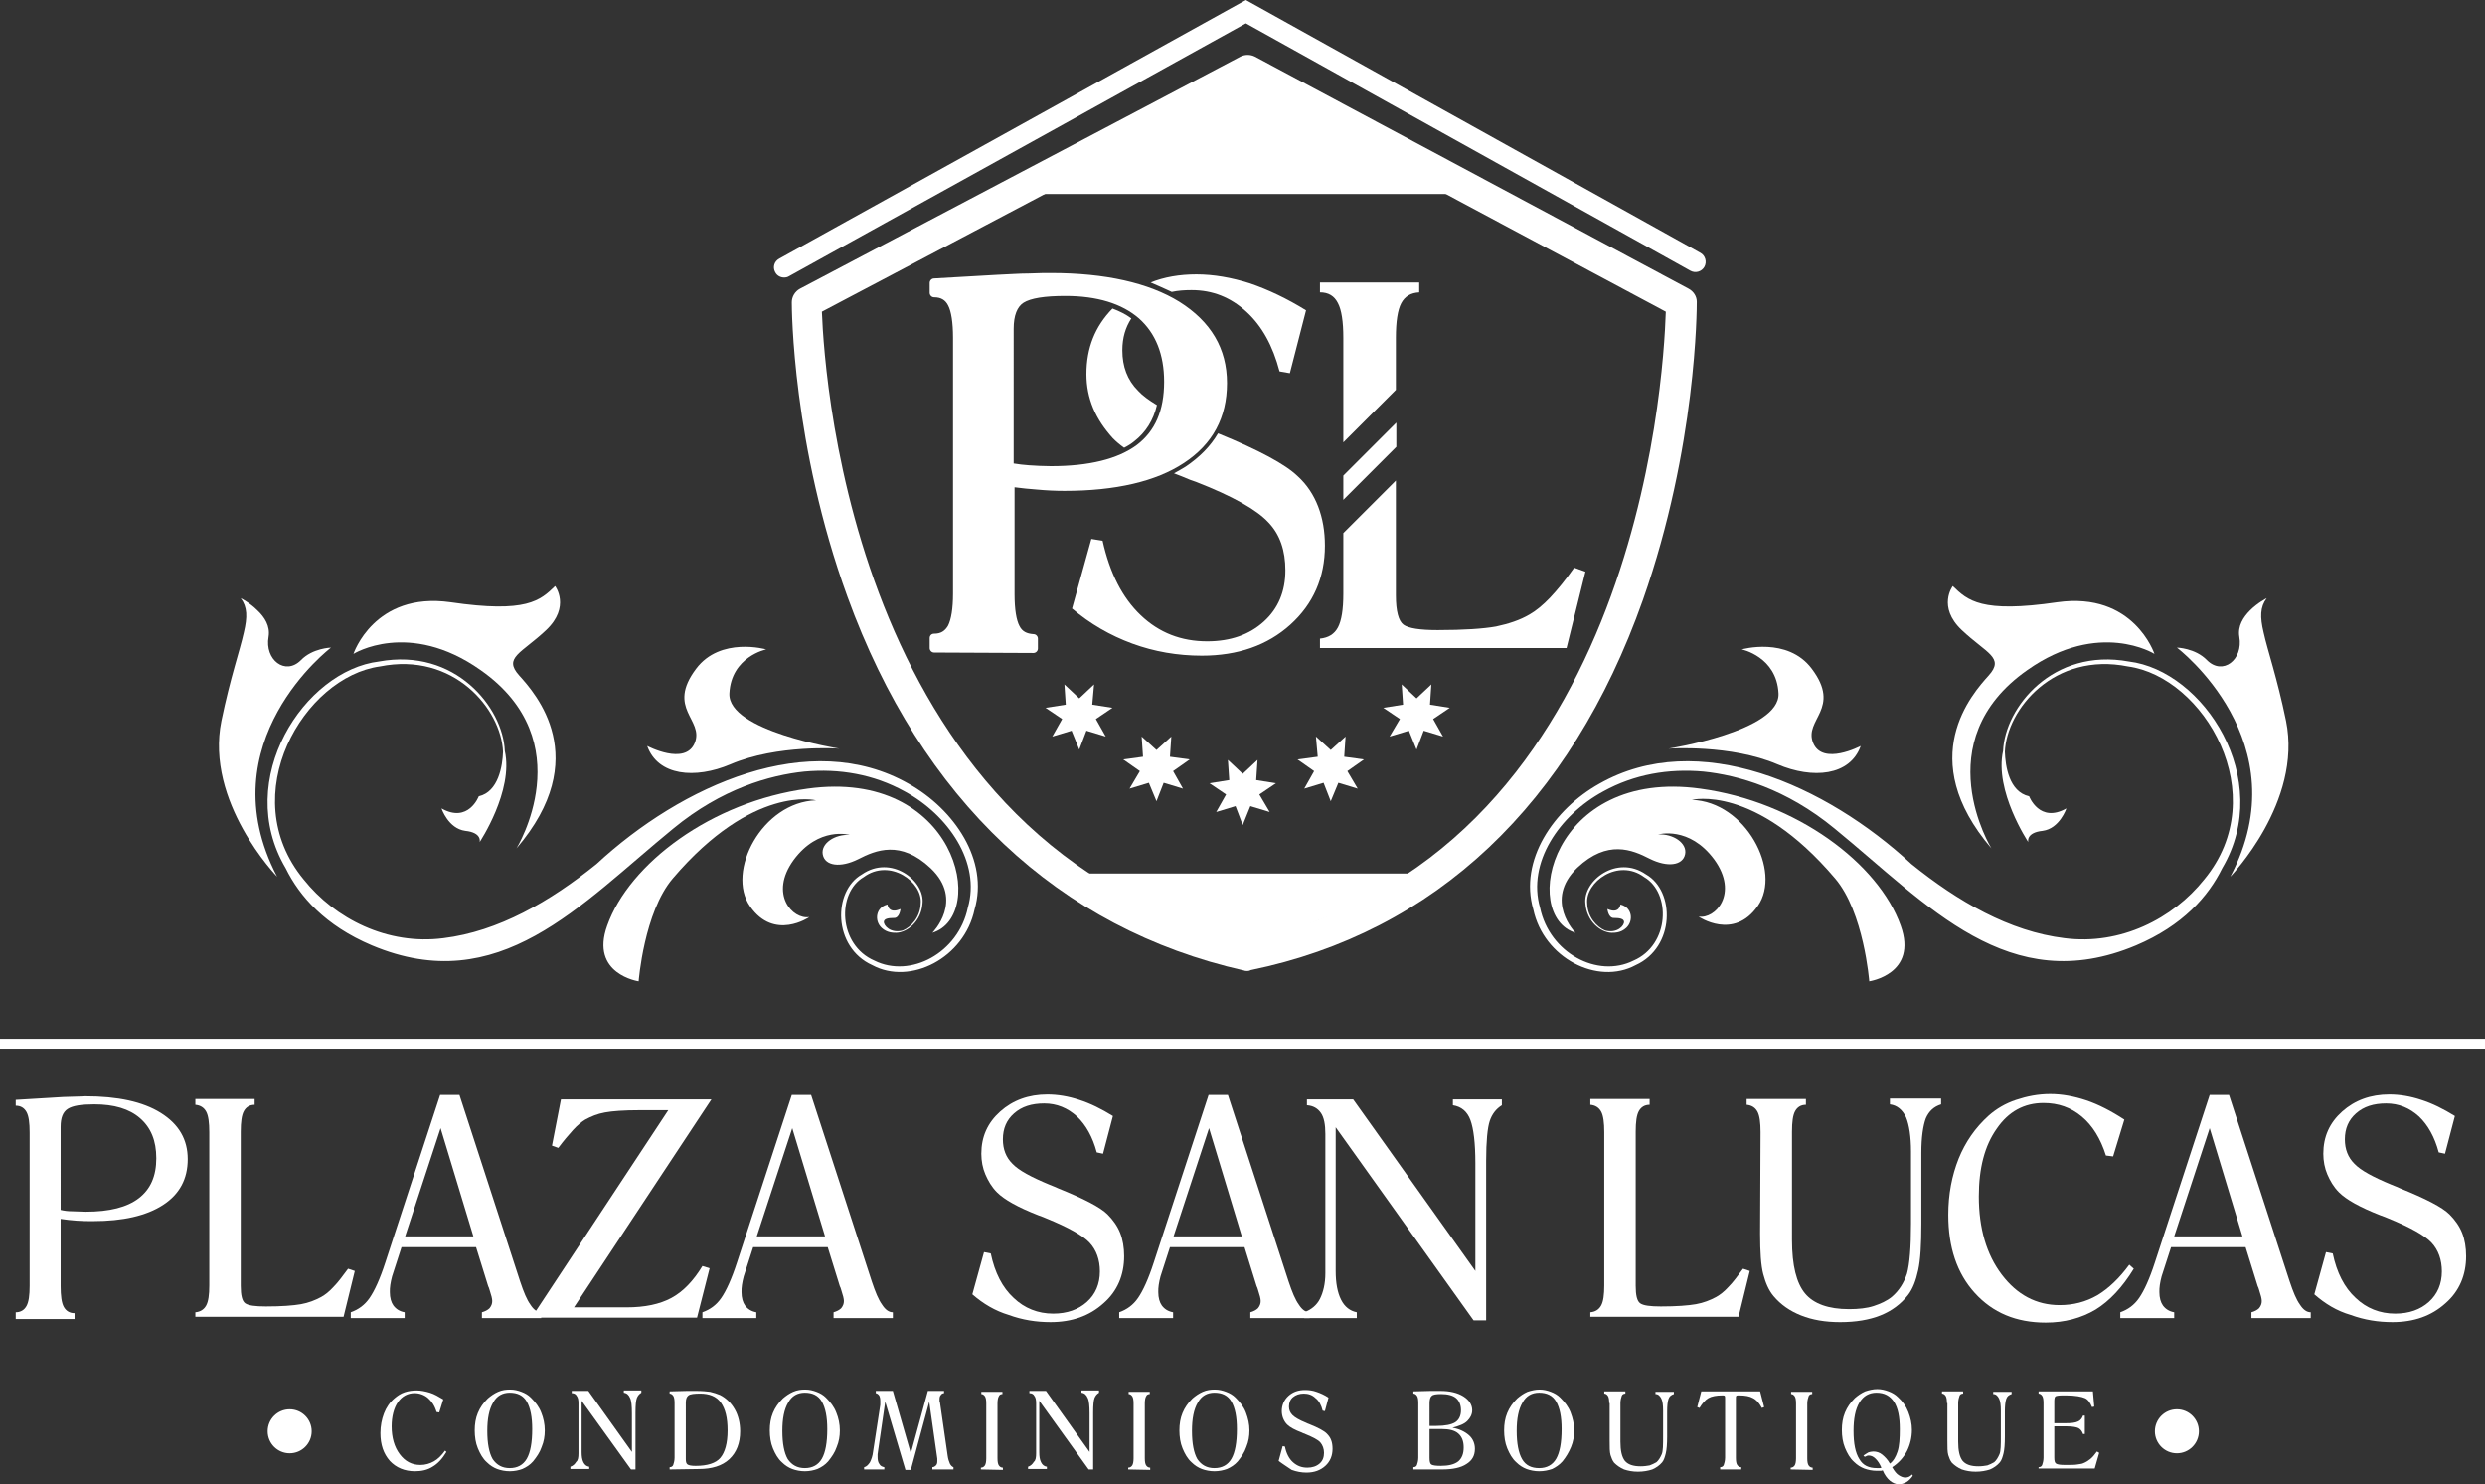 <?xml version="1.0" encoding="utf-8"?>
<!-- Generator: Adobe Illustrator 19.1.0, SVG Export Plug-In . SVG Version: 6.00 Build 0)  -->
<svg version="1.1" id="Capa_1" xmlns="http://www.w3.org/2000/svg" xmlns:xlink="http://www.w3.org/1999/xlink" x="0px" y="0px"
	 viewBox="149 -66.1 553.3 330.5" style="enable-background:new 149 -66.1 553.3 330.5;" xml:space="preserve">
<rect x="149" y="-66.1" width="553.3" height="330.5" fill="#333333" stroke="none"/>
<style type="text/css">
	.st0{fill:#FFFFFF;}
</style>
<title>logo</title>
<g>
	<g>
		<path class="st0" d="M152.5,227.4v-1.3c1.1,0,1.9-0.5,2.4-1.4s0.7-2.4,0.7-4.5v-34.1c0-2.2-0.2-3.7-0.7-4.6
			c-0.5-0.9-1.3-1.4-2.4-1.4v-1.3l8.3-0.5c1.6-0.1,3-0.2,4.3-0.2s2.2-0.1,2.9-0.1c7.2,0,12.8,1.2,16.8,3.7s6,5.9,6,10.3
			c0,4.4-1.8,7.8-5.5,10.2c-3.7,2.4-8.9,3.6-15.6,3.6c-1.2,0-2.4,0-3.6-0.1s-2.4-0.2-3.6-0.4v15c0,2.1,0.2,3.7,0.7,4.6
			s1.3,1.4,2.4,1.4v1.3h-13.1L152.5,227.4L152.5,227.4z M162.5,203.3c0.8,0.2,1.7,0.3,2.6,0.3s1.9,0.1,3,0.1c5.3,0,9.2-1,11.8-3
			c2.6-2,3.9-4.9,3.9-8.9c0-3.9-1.2-6.8-3.6-8.9s-5.8-3.1-10.2-3.1c-2.9,0-4.8,0.3-5.9,1c-1.1,0.7-1.6,2-1.6,4L162.5,203.3
			L162.5,203.3z"/>
		<path class="st0" d="M192.5,227.4v-1.3c1.1-0.1,1.9-0.6,2.4-1.5s0.7-2.4,0.7-4.5V186c0-2.1-0.2-3.7-0.7-4.6s-1.3-1.4-2.4-1.5v-1.3
			h13.2v1.3c-1.1,0-1.9,0.5-2.4,1.4c-0.5,0.9-0.7,2.4-0.7,4.6v34.3c0,2.1,0.3,3.4,1,3.9s2.2,0.7,4.6,0.7c3.5,0,6.1-0.2,7.8-0.5
			c1.7-0.3,3.2-0.9,4.5-1.6c0.9-0.5,1.8-1.2,2.8-2.3c1-1,2-2.4,3.2-4l1.5,0.5l-2.5,10.2h-33V227.4L192.5,227.4z"/>
		<path class="st0" d="M227.1,227.4v-1.3c1.7-0.6,3.1-1.6,4.2-3.2c1.1-1.6,2.3-4.2,3.5-7.9l12.2-37.3h4.3l13.5,41.5
			c0.8,2.4,1.5,4.1,2.3,5.2c0.7,1.1,1.5,1.7,2.4,1.7v1.3h-13.2v-1.3c0.7-0.2,1.3-0.5,1.7-0.9c0.4-0.5,0.6-1,0.6-1.6
			c0-0.5-0.2-1.3-0.6-2.5c-0.1-0.4-0.2-0.6-0.3-0.8l-2.7-8.7h-16.6l-2.1,6.5c-0.2,0.7-0.3,1.3-0.4,1.9c-0.1,0.6-0.1,1.1-0.1,1.6
			c0,1.3,0.3,2.3,0.8,3c0.6,0.8,1.4,1.3,2.5,1.5v1.3H227.1L227.1,227.4z M239.2,209.2h15.2l-7.3-24.1L239.2,209.2z"/>
		<path class="st0" d="M268,227.4v-1.1l29.8-45.2h-6.3c-3.6,0-6.2,0.2-7.8,0.5c-1.7,0.3-3.1,0.9-4.4,1.6c-0.8,0.5-1.7,1.2-2.7,2.3
			s-2.1,2.4-3.3,4l-1.4-0.5l2-10.3h33.5L276.8,225h11.7c4.1,0,7.4-0.7,10-2.1c2.6-1.4,4.9-3.8,6.9-7.1l1.6,0.5l-2.8,11H268V227.4z"
			/>
		<path class="st0" d="M305.4,227.4v-1.3c1.7-0.6,3.1-1.6,4.2-3.2s2.3-4.2,3.5-7.9l12.2-37.3h4.3l13.5,41.5c0.8,2.4,1.5,4.1,2.3,5.2
			c0.7,1.1,1.5,1.7,2.4,1.7v1.3h-13.2v-1.3c0.7-0.2,1.3-0.5,1.7-0.9c0.4-0.5,0.6-1,0.6-1.6c0-0.5-0.2-1.3-0.6-2.5
			c-0.1-0.4-0.2-0.6-0.3-0.8l-2.7-8.7h-16.6l-2.1,6.5c-0.2,0.7-0.3,1.3-0.4,1.9s-0.1,1.1-0.1,1.6c0,1.3,0.3,2.3,0.8,3
			c0.6,0.8,1.4,1.3,2.5,1.5v1.3H305.4L305.4,227.4z M317.5,209.2h15.2l-7.3-24.1L317.5,209.2z"/>
		<path class="st0" d="M365.5,222.1l2.6-9.4l1.5,0.3c0.9,4.3,2.6,7.6,5.1,9.9c2.4,2.3,5.4,3.5,8.8,3.5c3.1,0,5.6-0.9,7.5-2.6
			s2.9-4,2.9-6.8c0-2.6-0.8-4.8-2.3-6.4s-4.7-3.4-9.6-5.4c-0.4-0.2-1-0.4-1.8-0.7c-4.6-1.8-7.6-3.5-9.2-5.1c-1.2-1.2-2-2.6-2.6-4
			s-0.9-3-0.9-4.6c0-3.8,1.4-6.9,4.2-9.4s6.3-3.8,10.5-3.8c2.3,0,4.7,0.4,7.1,1.2c2.5,0.8,4.9,2,7.5,3.6l-2.2,8.4l-1.4-0.3
			c-0.9-3.4-2.4-6.1-4.4-8c-2.1-1.9-4.5-2.9-7.3-2.9s-5,0.7-6.7,2.2s-2.5,3.4-2.5,5.8c0,2.2,0.7,4,2.1,5.4c1.4,1.5,4.2,3,8.3,4.7
			c0.4,0.2,1.1,0.4,1.9,0.8c5.7,2.3,9.4,4.2,11,5.8c1.2,1.2,2.2,2.6,2.8,4.1s0.9,3.3,0.9,5.2c0,4.2-1.5,7.8-4.6,10.5
			c-3.1,2.8-7,4.2-11.8,4.2c-3.2,0-6.3-0.5-9.3-1.6C370.6,225.8,367.9,224.2,365.5,222.1z"/>
		<path class="st0" d="M398.2,227.4v-1.3c1.7-0.6,3.1-1.6,4.2-3.2s2.3-4.2,3.5-7.9l12.2-37.3h4.3l13.5,41.5c0.8,2.4,1.5,4.1,2.3,5.2
			c0.7,1.1,1.5,1.7,2.4,1.7v1.3h-13.2v-1.3c0.7-0.2,1.3-0.5,1.7-0.9c0.4-0.5,0.6-1,0.6-1.6c0-0.5-0.2-1.3-0.6-2.5
			c-0.1-0.4-0.2-0.6-0.3-0.8l-2.7-8.7h-16.6l-2.1,6.5c-0.2,0.7-0.3,1.3-0.4,1.9s-0.1,1.1-0.1,1.6c0,1.3,0.3,2.3,0.8,3
			c0.6,0.8,1.4,1.3,2.5,1.5v1.3H398.2L398.2,227.4z M410.3,209.2h15.2l-7.3-24.1L410.3,209.2z"/>
		<path class="st0" d="M444.1,217.4v-31c0-2.1-0.3-3.7-1-4.7s-1.7-1.6-3.1-1.7v-1.3h10.3l27.2,38.2v-24c0-4.5-0.4-7.7-1.1-9.6
			c-0.7-1.9-2-3-3.9-3.3v-1.3h10.9v1.3c-1.3,0.8-2.2,2-2.7,3.5s-0.8,4.5-0.8,8.9v35.5h-2.8l-30.7-43v32c0,2.7,0.4,4.8,1.2,6.4
			c0.8,1.6,2,2.5,3.5,2.8v1.3h-11.7v-1.3c1.6-0.6,2.8-1.6,3.5-3C443.6,221.7,444.1,219.8,444.1,217.4z"/>
		<path class="st0" d="M503.1,227.4v-1.3c1.1-0.1,1.9-0.6,2.4-1.5s0.7-2.4,0.7-4.5V186c0-2.1-0.2-3.7-0.7-4.6s-1.3-1.4-2.4-1.5v-1.3
			h13.2v1.3c-1.1,0-1.9,0.5-2.4,1.4c-0.5,0.9-0.7,2.4-0.7,4.6v34.3c0,2.1,0.3,3.4,1,3.9s2.2,0.7,4.6,0.7c3.5,0,6.1-0.2,7.8-0.5
			s3.2-0.9,4.5-1.6c0.9-0.5,1.8-1.2,2.8-2.3c1-1,2-2.4,3.2-4l1.5,0.5l-2.5,10.2h-33L503.1,227.4L503.1,227.4z"/>
		<path class="st0" d="M541,186c0-2.1-0.2-3.7-0.7-4.6s-1.3-1.4-2.4-1.5v-1.3h13.2v1.3c-1.1,0-1.9,0.5-2.4,1.4
			c-0.5,0.9-0.7,2.4-0.7,4.6V210c0,5.7,1,9.6,2.9,11.9s5.2,3.5,9.8,3.5c2.1,0,4-0.2,5.5-0.7s2.9-1.1,4.1-2.1c1.5-1.3,2.6-3,3.3-5.1
			c0.6-2.2,0.9-5.9,0.9-11.1v-16.1c0-3.3-0.4-5.9-1.1-7.6c-0.8-1.7-2-2.7-3.6-2.9v-1.3h11.4v1.3c-1.6,0.5-2.7,1.5-3.4,3.1
			c-0.6,1.6-1,4.2-1,7.7v15.8c0,4.6-0.2,8-0.7,10.3s-1.2,4.2-2.3,5.6c-1.6,2-3.6,3.5-6.1,4.5s-5.5,1.5-9,1.5c-3.3,0-6.2-0.5-8.7-1.5
			s-4.5-2.4-6.1-4.3c-1.1-1.3-1.8-3-2.3-4.9s-0.7-4.9-0.7-9L541,186L541,186z"/>
		<path class="st0" d="M624.1,216.4c-2.5,4.1-5.4,7.2-8.5,9.1c-3.2,1.9-6.9,2.9-11.1,2.9c-6.6,0-11.8-2.2-15.8-6.6
			s-5.9-10.2-5.9-17.4c0-4.6,0.8-8.7,2.3-12.5c1.5-3.7,3.7-6.9,6.7-9.6c1.7-1.5,3.7-2.7,6.1-3.5c2.4-0.8,4.9-1.3,7.6-1.3
			c2.6,0,5.3,0.5,8,1.4s5.6,2.4,8.5,4.3l-2.5,8.2l-1.6-0.2c-1.2-3.8-3-6.7-5.4-8.7s-5.2-3-8.5-3c-4.3,0-7.8,1.9-10.4,5.7
			c-2.7,3.8-4,8.8-4,15.1c0,7.1,1.7,12.9,5.1,17.4c3.4,4.5,7.7,6.8,12.9,6.8c3,0,5.8-0.7,8.4-2.2c2.5-1.5,4.9-3.8,7.1-6.8
			L624.1,216.4z"/>
		<path class="st0" d="M621.1,227.4v-1.3c1.7-0.6,3.1-1.6,4.2-3.2c1.1-1.6,2.3-4.2,3.5-7.9l12.2-37.3h4.3l13.5,41.5
			c0.8,2.4,1.5,4.1,2.3,5.2c0.7,1.1,1.5,1.7,2.4,1.7v1.3h-13.2v-1.3c0.7-0.2,1.3-0.5,1.7-0.9c0.4-0.5,0.6-1,0.6-1.6
			c0-0.5-0.2-1.3-0.6-2.5c-0.1-0.4-0.2-0.6-0.3-0.8l-2.7-8.7h-16.6l-2.1,6.5c-0.2,0.7-0.3,1.3-0.4,1.9c-0.1,0.6-0.1,1.1-0.1,1.6
			c0,1.3,0.3,2.3,0.8,3c0.6,0.8,1.4,1.3,2.5,1.5v1.3H621.1L621.1,227.4z M633.1,209.2h15.2l-7.3-24.1L633.1,209.2z"/>
		<path class="st0" d="M664.3,222.1l2.6-9.4l1.5,0.3c0.9,4.3,2.6,7.6,5.1,9.9c2.4,2.3,5.4,3.5,8.8,3.5c3.1,0,5.6-0.9,7.5-2.6
			s2.9-4,2.9-6.8c0-2.6-0.8-4.8-2.3-6.4s-4.7-3.4-9.6-5.4c-0.4-0.2-1-0.4-1.8-0.7c-4.6-1.8-7.6-3.5-9.2-5.1c-1.2-1.2-2-2.6-2.6-4
			s-0.9-3-0.9-4.6c0-3.8,1.4-6.9,4.2-9.4s6.3-3.8,10.5-3.8c2.3,0,4.7,0.4,7.1,1.2c2.5,0.8,4.9,2,7.5,3.6l-2.2,8.4l-1.4-0.3
			c-0.9-3.4-2.4-6.1-4.4-8c-2.1-1.9-4.5-2.9-7.3-2.9s-5,0.7-6.7,2.2s-2.5,3.4-2.5,5.8c0,2.2,0.7,4,2.1,5.4c1.4,1.5,4.2,3,8.3,4.7
			c0.4,0.2,1.1,0.4,1.9,0.8c5.7,2.3,9.4,4.2,11,5.8c1.2,1.2,2.2,2.6,2.8,4.1s0.9,3.3,0.9,5.2c0,4.2-1.5,7.8-4.6,10.5
			c-3.1,2.8-7,4.2-11.8,4.2c-3.2,0-6.3-0.5-9.3-1.6C669.3,225.8,666.7,224.2,664.3,222.1z"/>
	</g>
	<g>
		<path class="st0" d="M248.4,257.2c-0.9,1.5-1.9,2.6-3.1,3.3c-1.1,0.7-2.4,1-3.9,1c-2.3,0-4.2-0.8-5.6-2.3
			c-1.4-1.6-2.1-3.6-2.1-6.2c0-1.6,0.3-3.1,0.8-4.4s1.3-2.5,2.4-3.4c0.6-0.5,1.3-1,2.2-1.3s1.8-0.4,2.7-0.4c0.9,0,1.9,0.2,2.9,0.5
			s2,0.9,3,1.5l-0.9,2.9l-0.6-0.1c-0.4-1.4-1.1-2.4-1.9-3.1s-1.9-1.1-3-1.1c-1.5,0-2.8,0.7-3.7,2s-1.4,3.2-1.4,5.4
			c0,2.5,0.6,4.6,1.8,6.2c1.2,1.6,2.7,2.4,4.6,2.4c1.1,0,2.1-0.3,3-0.8s1.7-1.3,2.5-2.4L248.4,257.2z"/>
		<path class="st0" d="M262.5,261.5c-1,0-2-0.2-2.8-0.5c-0.8-0.3-1.6-0.8-2.3-1.5c-0.9-0.8-1.5-1.9-2-3.1s-0.7-2.6-0.7-4
			s0.2-2.7,0.7-3.9s1.2-2.2,2.2-3.2c0.7-0.6,1.4-1.1,2.3-1.5s1.8-0.5,2.7-0.5s1.7,0.2,2.5,0.5s1.5,0.7,2.1,1.3c1,1,1.8,2,2.3,3.3
			c0.5,1.2,0.8,2.6,0.8,4c0,1.3-0.2,2.5-0.7,3.7c-0.4,1.2-1.1,2.2-1.9,3.2c-0.7,0.8-1.5,1.3-2.4,1.7
			C264.5,261.3,263.5,261.5,262.5,261.5z M262.5,260.8c1.7,0,3-0.7,3.8-2.1s1.2-3.6,1.2-6.6c0-2.7-0.4-4.7-1.2-6.1s-2.1-2-3.8-2
			c-1.6,0-2.9,0.7-3.7,2.2c-0.9,1.5-1.3,3.6-1.3,6.3c0,2.8,0.4,4.9,1.2,6.3C259.6,260.1,260.8,260.8,262.5,260.8z"/>
		<path class="st0" d="M277.8,257.5v-11.1c0-0.8-0.1-1.3-0.4-1.7c-0.2-0.4-0.6-0.6-1.1-0.6v-0.5h3.7l9.7,13.6v-8.6
			c0-1.6-0.1-2.8-0.4-3.4c-0.3-0.7-0.7-1.1-1.4-1.2v-0.5h3.9v0.5c-0.5,0.3-0.8,0.7-1,1.2s-0.3,1.6-0.3,3.2v12.7h-1l-11-15.3v11.4
			c0,1,0.1,1.7,0.4,2.3c0.3,0.6,0.7,0.9,1.3,1v0.5H276v-0.5c0.6-0.2,1-0.6,1.3-1.1C277.7,259.1,277.8,258.4,277.8,257.5z"/>
		<path class="st0" d="M298.1,261.1v-0.5c0.4,0,0.7-0.2,0.8-0.5c0.1-0.3,0.3-0.9,0.3-1.6v-12.2c0-0.8-0.1-1.3-0.3-1.6
			s-0.5-0.5-0.8-0.5v-0.5l3.9-0.1c0.3,0,0.6,0,0.9,0s0.6,0,1.1,0c1.3,0,2.3,0.1,3.1,0.2c0.8,0.2,1.5,0.4,2.2,0.7
			c1.4,0.7,2.5,1.8,3.3,3.2s1.2,3.1,1.2,4.9c0,2.6-0.8,4.7-2.4,6.2s-3.9,2.2-6.8,2.2L298.1,261.1L298.1,261.1z M301.7,258.8
			c0,0.6,0.1,1,0.4,1.2c0.3,0.2,0.9,0.3,1.8,0.3c2.6,0,4.5-0.6,5.5-1.8c1-1.2,1.6-3.2,1.6-6.1c0-2.8-0.5-4.8-1.5-6.2s-2.6-2-4.6-2
			c-1.3,0-2.2,0.1-2.6,0.4s-0.6,0.8-0.6,1.6L301.7,258.8L301.7,258.8z"/>
		<path class="st0" d="M328.2,261.5c-1,0-2-0.2-2.8-0.5c-0.8-0.3-1.6-0.8-2.3-1.5c-0.9-0.8-1.5-1.9-2-3.1s-0.7-2.6-0.7-4
			s0.2-2.7,0.7-3.9s1.2-2.2,2.2-3.2c0.7-0.6,1.4-1.1,2.3-1.5s1.8-0.5,2.7-0.5s1.7,0.2,2.5,0.5s1.5,0.7,2.1,1.3c1,1,1.8,2,2.3,3.3
			c0.5,1.2,0.8,2.6,0.8,4c0,1.3-0.2,2.5-0.7,3.7c-0.4,1.2-1.1,2.2-1.9,3.2c-0.7,0.8-1.5,1.3-2.4,1.7
			C330.2,261.3,329.2,261.5,328.2,261.5z M328.2,260.8c1.7,0,3-0.7,3.8-2.1s1.2-3.6,1.2-6.6c0-2.7-0.4-4.7-1.2-6.1s-2.1-2-3.8-2
			c-1.6,0-2.9,0.7-3.7,2.2c-0.9,1.5-1.3,3.6-1.3,6.3c0,2.8,0.4,4.9,1.2,6.3C325.3,260.1,326.5,260.8,328.2,260.8z"/>
		<path class="st0" d="M341.4,261.1v-0.5c0.5-0.1,0.9-0.5,1.3-1.1c0.3-0.6,0.6-1.4,0.7-2.4l1.6-10.4c0,0,0,0,0-0.1
			c0-0.3,0-0.5,0-0.8c0-0.5-0.1-0.9-0.2-1.1c-0.2-0.3-0.4-0.5-0.8-0.6v-0.5h3.8l4,13.9l3.8-13.9h3.6v0.5c-0.3,0-0.6,0.2-0.7,0.4
			c-0.2,0.2-0.3,0.5-0.3,0.9c0,0.1,0,0.3,0,0.4s0,0.3,0.1,0.4L360,258c0.1,0.8,0.3,1.3,0.5,1.8c0.2,0.4,0.5,0.7,0.8,0.8v0.5h-4.7
			v-0.5c0.3,0,0.6-0.2,0.8-0.4c0.2-0.2,0.3-0.5,0.3-0.9c0-0.1,0-0.2,0-0.3s0-0.2,0-0.3l-1.8-12.7l-4.1,15.2h-1.2l-4.5-15.2l-1.6,11
			c0,0.3-0.1,0.5-0.1,0.7c0,0.2,0,0.4,0,0.6c0,0.7,0.1,1.2,0.4,1.6c0.2,0.4,0.6,0.6,1.1,0.7v0.5L341.4,261.1L341.4,261.1z"/>
		<path class="st0" d="M367.4,261.1v-0.4c0.4,0,0.7-0.2,0.9-0.5c0.2-0.3,0.3-0.9,0.3-1.6v-12.2c0-0.8-0.1-1.3-0.3-1.6
			s-0.5-0.5-0.8-0.5v-0.5h4.7v0.5c-0.4,0-0.7,0.2-0.8,0.5c-0.2,0.3-0.3,0.9-0.3,1.6v12.2c0,0.8,0.1,1.3,0.3,1.6
			c0.2,0.3,0.5,0.5,0.9,0.5v0.5L367.4,261.1L367.4,261.1L367.4,261.1z"/>
		<path class="st0" d="M379.7,257.5v-11.1c0-0.8-0.1-1.3-0.4-1.7c-0.2-0.4-0.6-0.6-1.1-0.6v-0.5h3.7l9.7,13.6v-8.6
			c0-1.6-0.1-2.8-0.4-3.4c-0.3-0.7-0.7-1.1-1.4-1.2v-0.5h3.9v0.5c-0.5,0.3-0.8,0.7-1,1.2s-0.3,1.6-0.3,3.2v12.7h-1l-11-15.3v11.4
			c0,1,0.1,1.7,0.4,2.3c0.3,0.6,0.7,0.9,1.3,1v0.5h-4.2v-0.5c0.6-0.2,1-0.6,1.3-1.1C379.6,259.1,379.7,258.4,379.7,257.5z"/>
		<path class="st0" d="M400.2,261.1v-0.4c0.4,0,0.7-0.2,0.9-0.5c0.2-0.3,0.3-0.9,0.3-1.6v-12.2c0-0.8-0.1-1.3-0.3-1.6
			s-0.5-0.5-0.8-0.5v-0.5h4.7v0.5c-0.4,0-0.7,0.2-0.8,0.5c-0.2,0.3-0.3,0.9-0.3,1.6v12.2c0,0.8,0.1,1.3,0.3,1.6
			c0.2,0.3,0.5,0.5,0.9,0.5v0.5L400.2,261.1L400.2,261.1L400.2,261.1z"/>
		<path class="st0" d="M419.4,261.5c-1,0-2-0.2-2.8-0.5c-0.8-0.3-1.6-0.8-2.3-1.5c-0.9-0.8-1.5-1.9-2-3.1s-0.7-2.6-0.7-4
			s0.2-2.7,0.7-3.9s1.2-2.2,2.2-3.2c0.7-0.6,1.4-1.1,2.3-1.5c0.9-0.4,1.8-0.5,2.7-0.5s1.7,0.2,2.5,0.5s1.5,0.7,2.1,1.3
			c1,1,1.8,2,2.3,3.3s0.8,2.6,0.8,4c0,1.3-0.2,2.5-0.7,3.7c-0.4,1.2-1.1,2.2-1.9,3.2c-0.7,0.8-1.5,1.3-2.4,1.7
			C421.4,261.3,420.4,261.5,419.4,261.5z M419.4,260.8c1.7,0,3-0.7,3.8-2.1c0.8-1.4,1.2-3.6,1.2-6.6c0-2.7-0.4-4.7-1.2-6.1
			c-0.8-1.4-2.1-2-3.8-2c-1.6,0-2.9,0.7-3.7,2.2c-0.9,1.5-1.3,3.6-1.3,6.3c0,2.8,0.4,4.9,1.2,6.3
			C416.5,260.1,417.7,260.8,419.4,260.8z"/>
		<path class="st0" d="M433.7,259.2l0.9-3.3l0.5,0.1c0.3,1.5,0.9,2.7,1.8,3.5c0.9,0.8,1.9,1.2,3.2,1.2c1.1,0,2-0.3,2.7-0.9
			c0.7-0.6,1-1.4,1-2.4c0-0.9-0.3-1.7-0.8-2.3s-1.7-1.2-3.4-1.9c-0.1-0.1-0.4-0.1-0.7-0.3c-1.6-0.6-2.7-1.2-3.3-1.8
			c-0.4-0.4-0.7-0.9-0.9-1.4s-0.3-1.1-0.3-1.6c0-1.3,0.5-2.5,1.5-3.4s2.2-1.3,3.7-1.3c0.8,0,1.7,0.1,2.5,0.4
			c0.9,0.3,1.8,0.7,2.7,1.3l-0.8,3l-0.5-0.1c-0.3-1.2-0.8-2.2-1.6-2.8c-0.7-0.7-1.6-1-2.6-1s-1.8,0.3-2.4,0.8s-0.9,1.2-0.9,2.1
			c0,0.8,0.3,1.4,0.8,1.9s1.5,1.1,3,1.7c0.2,0.1,0.4,0.2,0.7,0.3c2,0.8,3.3,1.5,3.9,2.1c0.4,0.4,0.8,0.9,1,1.5
			c0.2,0.5,0.3,1.2,0.3,1.9c0,1.5-0.5,2.8-1.6,3.8s-2.5,1.5-4.2,1.5c-1.1,0-2.2-0.2-3.3-0.6C435.6,260.5,434.6,259.9,433.7,259.2z"
			/>
		<path class="st0" d="M463.7,261.1v-0.5c0.4,0,0.7-0.2,0.8-0.5c0.1-0.3,0.3-0.9,0.3-1.6v-12.2c0-0.8-0.1-1.3-0.3-1.6
			s-0.5-0.5-0.8-0.5v-0.5l3.8-0.1c0.4,0,0.9,0,1.4,0s0.7,0,0.8,0c2.1,0,3.8,0.4,5.1,1.2s2,1.9,2,3.1c0,0.9-0.4,1.7-1.1,2.4
			c-0.7,0.7-1.8,1.1-3.3,1.5c1.6,0.3,2.8,0.9,3.7,1.7s1.3,1.9,1.3,3c0,1.5-0.6,2.6-1.9,3.4c-1.2,0.8-3,1.2-5.4,1.2L463.7,261.1
			L463.7,261.1z M467.3,251.4h1.5c2,0,3.4-0.3,4.2-0.8s1.3-1.4,1.3-2.7c0-1.2-0.4-2.1-1.1-2.7c-0.7-0.6-1.9-0.9-3.3-0.9
			c-1.1,0-1.8,0.1-2.1,0.4c-0.3,0.2-0.5,0.8-0.5,1.6L467.3,251.4L467.3,251.4z M467.3,252.1v6.4c0,0.8,0.1,1.3,0.4,1.5
			c0.3,0.2,1,0.3,2.1,0.3c1.7,0,3-0.3,3.9-1c0.8-0.7,1.2-1.7,1.2-3.1c0-1.4-0.4-2.4-1.2-3.1c-0.8-0.7-2-1-3.7-1L467.3,252.1
			L467.3,252.1z"/>
		<path class="st0" d="M491.7,261.5c-1,0-2-0.2-2.8-0.5c-0.8-0.3-1.6-0.8-2.3-1.5c-0.9-0.8-1.5-1.9-2-3.1s-0.7-2.6-0.7-4
			s0.2-2.7,0.7-3.9s1.2-2.2,2.2-3.2c0.7-0.6,1.4-1.1,2.3-1.5c0.9-0.3,1.8-0.5,2.7-0.5s1.7,0.2,2.5,0.5s1.5,0.7,2.1,1.3
			c1,1,1.8,2,2.3,3.3s0.8,2.6,0.8,4c0,1.3-0.2,2.5-0.7,3.7c-0.5,1.2-1.1,2.2-1.9,3.2c-0.7,0.8-1.5,1.3-2.3,1.7
			C493.7,261.3,492.8,261.5,491.7,261.5z M491.7,260.8c1.7,0,3-0.7,3.8-2.1s1.2-3.6,1.2-6.6c0-2.7-0.4-4.7-1.2-6.1s-2.1-2-3.8-2
			c-1.6,0-2.9,0.7-3.7,2.2c-0.9,1.5-1.3,3.6-1.3,6.3c0,2.8,0.4,4.9,1.2,6.3C488.7,260.2,490,260.8,491.7,260.8z"/>
		<path class="st0" d="M507.3,246.3c0-0.8-0.1-1.3-0.3-1.6s-0.5-0.5-0.8-0.5v-0.5h4.7v0.5c-0.4,0-0.7,0.2-0.8,0.5s-0.3,0.9-0.3,1.6
			v8.6c0,2,0.3,3.4,1,4.3c0.7,0.8,1.8,1.2,3.5,1.2c0.8,0,1.4-0.1,2-0.2c0.5-0.2,1-0.4,1.5-0.7c0.5-0.4,0.9-1.1,1.2-1.8
			c0.3-0.7,0.3-2.1,0.3-4V248c0-1.2-0.1-2.1-0.4-2.7s-0.7-1-1.3-1v-0.5h4.1v0.5c-0.6,0.2-1,0.5-1.2,1.1s-0.3,1.5-0.3,2.8v5.6
			c0,1.6-0.1,2.9-0.3,3.7c-0.2,0.8-0.4,1.5-0.8,2c-0.6,0.7-1.3,1.2-2.2,1.6c-0.9,0.3-2,0.5-3.2,0.5s-2.2-0.2-3.1-0.5
			c-0.9-0.4-1.6-0.9-2.2-1.5c-0.4-0.5-0.6-1.1-0.8-1.7c-0.2-0.7-0.2-1.7-0.2-3.2v-8.4L507.3,246.3L507.3,246.3z"/>
		<path class="st0" d="M532,261.1v-0.5c0.4,0,0.7-0.2,0.8-0.5c0.1-0.3,0.3-0.9,0.3-1.6v-13.2c0-0.3,0-0.5-0.1-0.6s-0.3-0.1-0.5-0.1
			c-1.3,0-2.4,0.2-3.1,0.6s-1.4,1.2-2,2.2l-0.5-0.2l0.9-3.5h13.1l0.9,3.5l-0.5,0.2c-0.6-1.1-1.2-1.8-2-2.2c-0.7-0.4-1.7-0.6-3.1-0.6
			c-0.3,0-0.5,0-0.6,0.1s-0.1,0.3-0.1,0.6v13.2c0,0.8,0.1,1.3,0.3,1.6c0.2,0.3,0.5,0.5,0.9,0.5v0.5H532z"/>
		<path class="st0" d="M547.7,261.1v-0.4c0.4,0,0.7-0.2,0.9-0.5c0.2-0.3,0.3-0.9,0.3-1.6v-12.2c0-0.8-0.1-1.3-0.3-1.6
			s-0.5-0.5-0.8-0.5v-0.5h4.7v0.5c-0.4,0-0.7,0.2-0.8,0.5s-0.3,0.9-0.3,1.6v12.2c0,0.8,0.1,1.3,0.3,1.6c0.2,0.3,0.5,0.5,0.9,0.5v0.5
			L547.7,261.1L547.7,261.1L547.7,261.1z"/>
		<path class="st0" d="M570.3,260.6c0.5,0.9,1,1.5,1.5,1.8s0.9,0.5,1.5,0.5c0.3,0,0.6-0.1,0.8-0.2c0.2-0.1,0.5-0.3,0.6-0.5l0.2,0.3
			c-0.4,0.6-0.9,1.1-1.4,1.4s-1.1,0.5-1.7,0.5c-0.7,0-1.4-0.3-2-0.8s-1.2-1.3-1.6-2.3c-0.2,0.1-0.4,0.1-0.6,0.1c-0.2,0-0.5,0-0.7,0
			c-1,0-2-0.2-2.8-0.5s-1.6-0.8-2.3-1.5c-0.9-0.8-1.5-1.9-2-3.1c-0.5-1.2-0.7-2.6-0.7-4s0.2-2.7,0.7-3.9s1.2-2.2,2.2-3.2
			c0.7-0.6,1.4-1.1,2.3-1.5c0.9-0.3,1.8-0.5,2.7-0.5s1.7,0.2,2.5,0.5s1.5,0.7,2.1,1.3c1,0.9,1.8,2,2.3,3.3s0.8,2.6,0.8,4
			c0,1.7-0.4,3.3-1.1,4.7C572.8,258.5,571.7,259.7,570.3,260.6z M569.8,259.8c0.8-0.6,1.3-1.5,1.7-2.7c0.4-1.2,0.5-2.9,0.5-5
			c0-2.7-0.4-4.7-1.3-6.1c-0.9-1.3-2.1-2-3.9-2c-1.6,0-2.9,0.7-3.8,2.2s-1.3,3.6-1.3,6.3c0,2.8,0.4,4.9,1.3,6.3c0.8,1.4,2.1,2,3.9,2
			c0.2,0,0.4,0,0.6,0c0.2,0,0.3,0,0.4-0.1c-0.4-0.9-0.8-1.5-1.3-2s-1-0.7-1.5-0.7c-0.2,0-0.3,0-0.5,0.1c-0.1,0.1-0.3,0.1-0.4,0.2
			l-0.3-0.3c0.4-0.3,0.8-0.5,1.1-0.7c0.3-0.1,0.7-0.2,1.1-0.2c0.7,0,1.4,0.2,2,0.7C568.7,258.3,569.3,258.9,569.8,259.8z"/>
		<path class="st0" d="M582.5,246.3c0-0.8-0.1-1.3-0.3-1.6s-0.5-0.5-0.8-0.5v-0.5h4.7v0.5c-0.4,0-0.7,0.2-0.8,0.5s-0.3,0.9-0.3,1.6
			v8.6c0,2,0.3,3.4,1,4.3c0.7,0.8,1.8,1.2,3.5,1.2c0.8,0,1.4-0.1,2-0.2c0.5-0.2,1-0.4,1.5-0.7c0.5-0.4,0.9-1.1,1.2-1.8
			c0.3-0.7,0.3-2.1,0.3-4V248c0-1.2-0.1-2.1-0.4-2.7c-0.3-0.6-0.7-1-1.3-1v-0.5h4.1v0.5c-0.6,0.2-1,0.5-1.2,1.1s-0.3,1.5-0.3,2.8
			v5.6c0,1.6-0.1,2.9-0.3,3.7c-0.2,0.8-0.4,1.5-0.8,2c-0.6,0.7-1.3,1.2-2.2,1.6c-0.9,0.3-2,0.5-3.2,0.5s-2.2-0.2-3.1-0.5
			c-0.9-0.4-1.6-0.9-2.2-1.5c-0.4-0.5-0.6-1.1-0.8-1.7c-0.2-0.7-0.2-1.7-0.2-3.2v-8.4L582.5,246.3L582.5,246.3z"/>
		<path class="st0" d="M602.9,261.1v-0.5c0.4,0,0.7-0.2,0.8-0.5c0.1-0.3,0.3-0.9,0.3-1.6v-12.2c0-0.8-0.1-1.3-0.3-1.6
			s-0.5-0.5-0.8-0.5v-0.5H615l0.3,3.4l-0.5,0.1c-0.4-1-0.9-1.7-1.6-2s-2.1-0.6-4.2-0.6h-0.7c-0.9,0-1.4,0.1-1.6,0.2
			c-0.2,0.1-0.3,0.5-0.3,1.1v4.9h2.5c1.3,0,2.2-0.1,2.8-0.4c0.5-0.2,0.9-0.7,1.1-1.3h0.4v4.1h-0.4c-0.2-0.6-0.5-1-1-1.3
			c-0.4-0.2-1.3-0.4-2.6-0.4h-0.3h-2.5v6.9c0,0.8,0.1,1.2,0.4,1.4c0.3,0.2,0.9,0.3,2,0.3c1.3,0,2.2,0,2.7-0.1s1-0.1,1.4-0.3
			c0.5-0.2,1-0.5,1.5-0.9c0.5-0.4,1-1,1.5-1.7l0.5,0.3l-1,3.5h-12.5L602.9,261.1L602.9,261.1z"/>
	</g>
	<g>
		<g>
			<rect x="149" y="165.2" class="st0" width="553.3" height="2.2"/>
		</g>
	</g>
	<g>
		<path class="st0" d="M426.7,150.1c-0.2,0-0.5,0-0.7-0.1c-41.3-9.3-71.9-38.1-88.3-83.2C325.4,33,325.3,2.5,325.3,1.2
			c0-1.2,0.7-2.4,1.8-3l98.1-51.7c1-0.5,2.2-0.5,3.2,0L525-1.8c1.1,0.6,1.8,1.7,1.8,2.9c0,1.3,0,32.3-12,66.4
			c-16.1,45.5-46.3,74-87.3,82.4C427.1,150.1,426.9,150.1,426.7,150.1z M332,3.3c0.6,15.8,7.7,119.8,94.7,140
			C513,125,519.4,19.1,519.9,3.3l-93.3-49.9L332,3.3z"/>
	</g>
	<g>
		<g>
			<path class="st0" d="M319.6,78.5c0,0-10.2-2.9-15.6,4.3c-6.7,8.9,1.8,11.3-0.3,16.5c-2.1,5.2-10.6,0.7-10.6,0.7
				c2.4,6.7,10.7,7.4,18.5,4.1c10.5-4.5,24.3-3.5,24.3-3.5s-24.9-3.9-24.5-12.3C311.8,80.1,319.6,78.5,319.6,78.5"/>
		</g>
		<g>
			<path class="st0" d="M264,122.8c17.2-20.1,4.2-34.5,0.6-38.5s0.5-4.9,6-10.1c5.5-5.2,2-9.8,2-9.8c-3.3,3.2-6.3,6.1-23.3,3.6
				c-17-2.4-21.6,11.5-21.6,11.5s12.3-7.7,28.3,3.6C278.7,99,264,122.8,264,122.8"/>
		</g>
		<g>
			<path class="st0" d="M351.3,108.4c-22-12.5-50.5,0.3-69.5,17.9c-10.3,8.3-21.8,15-34.1,16.5c-12.4,1.6-24.1-4.3-31.1-13.1
				c-15.5-18.8,0.1-45.1,17-47.4c16.4-3.3,27,9.5,27.4,19c-0.1,3.1-1,8.9-5.4,9.9c0,0-2.3,6.1-8.3,2.7c0,0,1.5,4.5,5.3,5
				c3.8,0.4,3.2,2.5,3.2,2.5s7.6-11.4,5.6-20.3c-0.4-9.7-11.1-23-28-19.9c-16.6,2-32.5,26.2-20.8,46c3.1,6.3,8.8,12.8,19.2,17.2
				c28.3,11.9,46.3-9,67.1-26c10.8-8.9,21.5-11.9,29.2-12.7c7.8-0.7,15.4,0.6,22.3,4.4c9.8,5.3,17,15.9,14.1,25.9
				c-2.1,10.1-12.8,15.8-20.8,11.8c-8.1-3.5-8.4-15.1-2.4-18.6c5.8-4.3,13.2,1.1,12.7,5.9c-0.1,3-2.1,5.2-4,6
				c-2.7,0.7-4.3-1.1-4.2-2c0.1-0.6,0.9-0.8,2.2-0.8c1.3,0.1,1.5-2,1.5-2c-2.7,1.2-2.9-1-2.9-1c-2.6,0.6-3,3.6-1.3,5.2
				c1.2,1.1,2.5,1.1,3.3,1.1c2.4-0.1,5.5-2.5,5.8-6.5c0.6-5.1-7-11-13.5-6.5c-6.5,3.7-6.5,16.2,2.3,20.2c8.5,4.6,20.5-1.6,22.8-12.4
				C369.2,125.5,361.5,114.1,351.3,108.4"/>
		</g>
		<g>
			<path class="st0" d="M222.7,78.1c0,0-4.1,0.1-6.7,2.8c-3.5,3.5-8.1-0.1-7.2-5.2c0.4-2.4-0.9-4.4-2.5-5.9
				c-1.7-1.7-3.7-2.7-3.7-2.7c1.5,2,1.5,4.2,0.7,7.6c-0.9,4.1-3,10-5,19.7c-3.7,18.1,12.4,34.7,12.4,34.7
				C195,99.1,222.7,78.1,222.7,78.1"/>
		</g>
		<g>
			<path class="st0" d="M356.6,141.6c12.5-3.8,5.4-36.7-27.8-32.1c-21.4,2.9-39.7,16.7-44.6,30.5c-3.9,10.8,7,12.4,7,12.4
				s1.2-15.4,7.6-22.9c17.9-21,31.9-17.4,31.9-17.4c-12,0.4-20.1,15.9-14.7,23.6c5.4,7.8,13.2,2.4,13.2,2.4c-3.7,0.6-9-5.1-3.5-12.7
				c5.6-7.6,12.5-5.6,12.5-5.6c-3.3-0.2-6.5,1.9-6,4.4s3.9,3,7.9,1c3.9-2,9.4-4.3,16.1,2C363.8,134.4,356.6,141.6,356.6,141.6"/>
		</g>
	</g>
	<g>
		<g>
			<path class="st0" d="M536.8,78.5c0,0,10.2-2.9,15.6,4.3c6.7,8.9-1.8,11.3,0.3,16.5c2.1,5.2,10.6,0.7,10.6,0.7
				c-2.4,6.7-10.7,7.4-18.5,4.1c-10.5-4.5-24.3-3.5-24.3-3.5s24.9-3.9,24.5-12.3C544.6,80.1,536.8,78.5,536.8,78.5"/>
		</g>
		<g>
			<path class="st0" d="M592.4,122.8c-17.2-20.1-4.2-34.5-0.6-38.5c3.6-4-0.5-4.9-6-10.1c-5.5-5.2-2-9.8-2-9.8
				c3.3,3.2,6.3,6.1,23.3,3.6c17-2.4,21.6,11.5,21.6,11.5s-12.3-7.7-28.3,3.6C577.7,99,592.4,122.8,592.4,122.8"/>
		</g>
		<g>
			<path class="st0" d="M505.1,108.4c22-12.5,50.5,0.3,69.5,17.9c10.3,8.3,21.8,15,34.1,16.5c12.4,1.6,24.1-4.3,31.1-13.1
				c15.5-18.8-0.1-45.1-17-47.4c-16.4-3.3-27,9.5-27.4,19c0.1,3.1,0.9,8.9,5.4,9.9c0,0,2.3,6.1,8.3,2.7c0,0-1.5,4.5-5.3,5
				c-3.8,0.4-3.2,2.5-3.2,2.5S593,110,595,101.1c0.4-9.7,11.1-23,28-19.9c16.6,2,32.5,26.2,20.8,46c-3.1,6.3-8.8,12.8-19.2,17.2
				c-28.3,11.9-46.3-9-67.1-26c-10.8-8.9-21.5-11.9-29.2-12.7c-7.8-0.7-15.4,0.6-22.3,4.4c-9.8,5.3-17,15.9-14.1,25.9
				c2.1,10.1,12.8,15.8,20.8,11.8c8.1-3.5,8.4-15.1,2.4-18.6c-5.8-4.3-13.2,1.1-12.7,5.9c0.1,3,2.1,5.2,4,6c2.7,0.7,4.3-1.1,4.2-2
				c-0.1-0.6-0.9-0.8-2.2-0.8c-1.3,0.1-1.5-2-1.5-2c2.7,1.2,2.9-1,2.9-1c2.6,0.6,3,3.6,1.3,5.2c-1.2,1.1-2.5,1.1-3.3,1.1
				c-2.4-0.1-5.5-2.5-5.8-6.5c-0.6-5.1,7-11,13.5-6.5c6.5,3.7,6.5,16.2-2.3,20.2c-8.5,4.6-20.5-1.6-22.8-12.4
				C487.2,125.5,494.9,114.1,505.1,108.4"/>
		</g>
		<g>
			<path class="st0" d="M633.7,78.1c0,0,4.1,0.1,6.7,2.8c3.5,3.5,8.1-0.1,7.2-5.2c-0.4-2.4,0.9-4.4,2.4-5.9c1.7-1.7,3.7-2.7,3.7-2.7
				c-1.5,2-1.5,4.2-0.7,7.6c0.9,4.1,3,10,5,19.7c3.7,18.1-12.4,34.7-12.4,34.7C661.4,99.1,633.7,78.1,633.7,78.1"/>
		</g>
		<g>
			<path class="st0" d="M499.8,141.6c-12.5-3.8-5.4-36.7,27.8-32.1c21.4,2.9,39.7,16.7,44.6,30.5c3.9,10.8-7,12.4-7,12.4
				s-1.2-15.4-7.6-22.9c-17.9-21.1-31.9-17.5-31.9-17.5c12,0.4,20.1,15.9,14.7,23.6c-5.4,7.8-13.2,2.4-13.2,2.4
				c3.7,0.6,9-5.1,3.5-12.7c-5.6-7.6-12.5-5.6-12.5-5.6c3.3-0.2,6.5,1.9,6,4.4s-3.9,3-7.9,1c-3.9-2-9.4-4.3-16.1,2
				C492.6,134.4,499.8,141.6,499.8,141.6"/>
		</g>
	</g>
	<g>
		<polygon class="st0" points="445.3,112.3 443.7,108.2 439.4,109.5 441.6,105.6 437.9,103 442.4,102.4 442,97.9 445.3,100.9 
			448.6,97.9 448.3,102.4 452.7,103 449,105.6 451.3,109.5 447,108.2 		"/>
	</g>
	<g>
		<polygon class="st0" points="406.5,112.3 404.8,108.2 400.5,109.5 402.8,105.6 399.1,103 403.5,102.4 403.2,97.9 406.5,100.9 
			409.8,97.9 409.5,102.4 413.9,103 410.2,105.6 412.4,109.5 408.1,108.2 		"/>
	</g>
	<g>
		<polygon class="st0" points="389.3,100.8 387.6,96.6 383.3,97.9 385.5,94 381.8,91.5 386.3,90.8 386,86.3 389.3,89.4 392.6,86.3 
			392.2,90.8 396.7,91.5 393,94 395.2,97.9 390.9,96.6 		"/>
	</g>
	<g>
		<polygon class="st0" points="464.4,100.8 462.7,96.6 458.4,97.9 460.7,94 457,91.5 461.4,90.8 461.1,86.3 464.4,89.4 467.7,86.3 
			467.4,90.8 471.8,91.5 468.1,94 470.3,97.9 466,96.6 		"/>
	</g>
	<g>
		<polygon class="st0" points="425.7,117.6 424.1,113.4 419.8,114.7 422,110.8 418.3,108.3 422.7,107.6 422.4,103.1 425.7,106.2 
			429,103.1 428.7,107.6 433.1,108.3 429.4,110.8 431.7,114.7 427.4,113.4 		"/>
	</g>
	<g>
		<path class="st0" d="M323.6-4.3c-0.8,0-1.6-0.4-2-1.2c-0.6-1.1-0.2-2.4,0.9-3l103.9-57.6L527.6-9.8c1.1,0.6,1.5,2,0.9,3.1
			s-2,1.5-3.1,0.9l-99-55.1L324.7-4.6C324.4-4.4,324-4.3,323.6-4.3z"/>
	</g>
	<g>
		<polygon class="st0" points="379.3,-22.9 472,-22.9 426.7,-50.4 		"/>
	</g>
	<g>
		<polygon class="st0" points="385.3,128.4 470,128.4 421.6,146.8 		"/>
	</g>
	<g>
		<path class="st0" d="M357,79.2c-0.6,0-1-0.5-1-1V76c0-0.6,0.4-1,1-1c1.5,0,2.4-0.6,3.1-1.8c0.7-1.4,1.1-3.8,1.1-7.1v-57
			c0-3.4-0.4-5.9-1.1-7.2c-0.6-1.2-1.6-1.8-3.1-1.8c-0.6,0-1-0.5-1-1v-2.2c0-0.5,0.4-1,1-1l13.9-0.8c2.6-0.1,5-0.3,7.2-0.3
			c2.2-0.1,3.8-0.1,4.9-0.1c12.1,0,21.8,2.2,28.6,6.4c7,4.4,10.6,10.4,10.6,18.1S419,32.8,412.6,37c-6.2,4.1-15.2,6.2-26.6,6.2
			c-2,0-4.1-0.1-6.2-0.3c-1.6-0.1-3.3-0.3-4.9-0.5v23.8c0,3.4,0.4,5.8,1.1,7.1c0.6,1.2,1.6,1.7,3.1,1.8c0.6,0,1,0.5,1,1v2.2
			c0,0.6-0.5,1-1,1L357,79.2L357,79.2z M374.7,37.1c1.1,0.2,2.2,0.3,3.4,0.4c1.5,0.1,3.2,0.2,4.9,0.2c8.5,0,14.9-1.6,19.1-4.7
			c4.1-3.1,6.1-7.7,6.1-14.1c0-6.1-1.9-10.8-5.6-14.1c-3.8-3.3-9.3-5-16.4-5c-4.6,0-7.7,0.5-9.3,1.5c-1.4,0.9-2.2,2.8-2.2,5.8V37.1z
			"/>
		<path class="st0" d="M409.9-1.1c1.4-0.3,2.8-0.4,4.4-0.4c4.7,0,8.7,1.6,12.2,4.8s5.9,7.6,7.4,13.3l2.3,0.4l3.6-14
			c-4.2-2.6-8.4-4.6-12.5-6c-4.1-1.3-8.1-2-11.9-2c-3.8,0-7.2,0.6-10.2,1.8C406.8-2.5,408.4-1.8,409.9-1.1z"/>
		<path class="st0" d="M406.6,24.1c-1.8-1.1-3.2-2.1-4.2-3.2c-2.4-2.4-3.5-5.4-3.5-9c0-2.8,0.7-5.1,2-7.1c-1.2-0.9-2.6-1.6-4.2-2.2
			c-3.9,4-5.8,8.8-5.8,14.6c0,2.7,0.5,5.2,1.5,7.6c1,2.4,2.5,4.6,4.4,6.7c0.7,0.7,1.5,1.4,2.5,2.1c0.8-0.4,1.6-0.9,2.2-1.4
			C404.1,30.2,405.8,27.5,406.6,24.1z"/>
		<path class="st0" d="M442.5,46.7c-1-2.6-2.5-4.9-4.6-6.8c-2.7-2.6-8.6-5.8-17.7-9.5c-1.7,2.9-4.1,5.3-7.2,7.4
			c-0.8,0.5-1.7,1-2.6,1.5c0.6,0.2,1.2,0.5,1.8,0.7c1.4,0.6,2.4,1,3.1,1.2c8.2,3.2,13.5,6.2,16.1,9c2.6,2.7,3.8,6.3,3.8,10.7
			c0,4.7-1.6,8.5-4.8,11.4c-3.2,2.9-7.4,4.4-12.6,4.4c-5.8,0-10.7-1.9-14.8-5.8c-4.1-3.9-6.9-9.4-8.5-16.6l-2.5-0.4l-4.3,15.5
			c4,3.4,8.5,6,13.4,7.8c4.9,1.8,10.1,2.7,15.5,2.7c8,0,14.6-2.3,19.7-6.9s7.7-10.5,7.7-17.6C444,52.2,443.5,49.3,442.5,46.7z"/>
		<g>
			<polygon class="st0" points="448.1,45.2 459.9,33.4 459.9,28 448.1,39.8 			"/>
			<path class="st0" d="M499.5,60.3c-1.9,2.7-3.7,4.9-5.3,6.6c-1.6,1.7-3.2,3-4.6,3.8c-2.2,1.3-4.7,2.1-7.5,2.7
				c-2.8,0.5-7.1,0.8-13,0.8c-4,0-6.5-0.4-7.6-1.2c-1.1-0.8-1.7-3-1.7-6.5V40.9l-11.7,11.7v13.5c0,3.5-0.4,6-1.2,7.5s-2.1,2.3-4,2.5
				v2.1h54.9l4.2-17L499.5,60.3z"/>
			<path class="st0" d="M446.9,1.4c0.8,1.5,1.2,4.1,1.2,7.7v23.3l11.7-11.7V9.1c0-3.6,0.4-6.2,1.2-7.7c0.8-1.5,2.1-2.3,4-2.4v-2.2
				h-22.1V-1C444.8-1,446.1-0.2,446.9,1.4z"/>
		</g>
	</g>
	<circle class="st0" cx="213.5" cy="252.6" r="4.9"/>
	<circle class="st0" cx="633.7" cy="252.6" r="4.9"/>
</g>
</svg>
